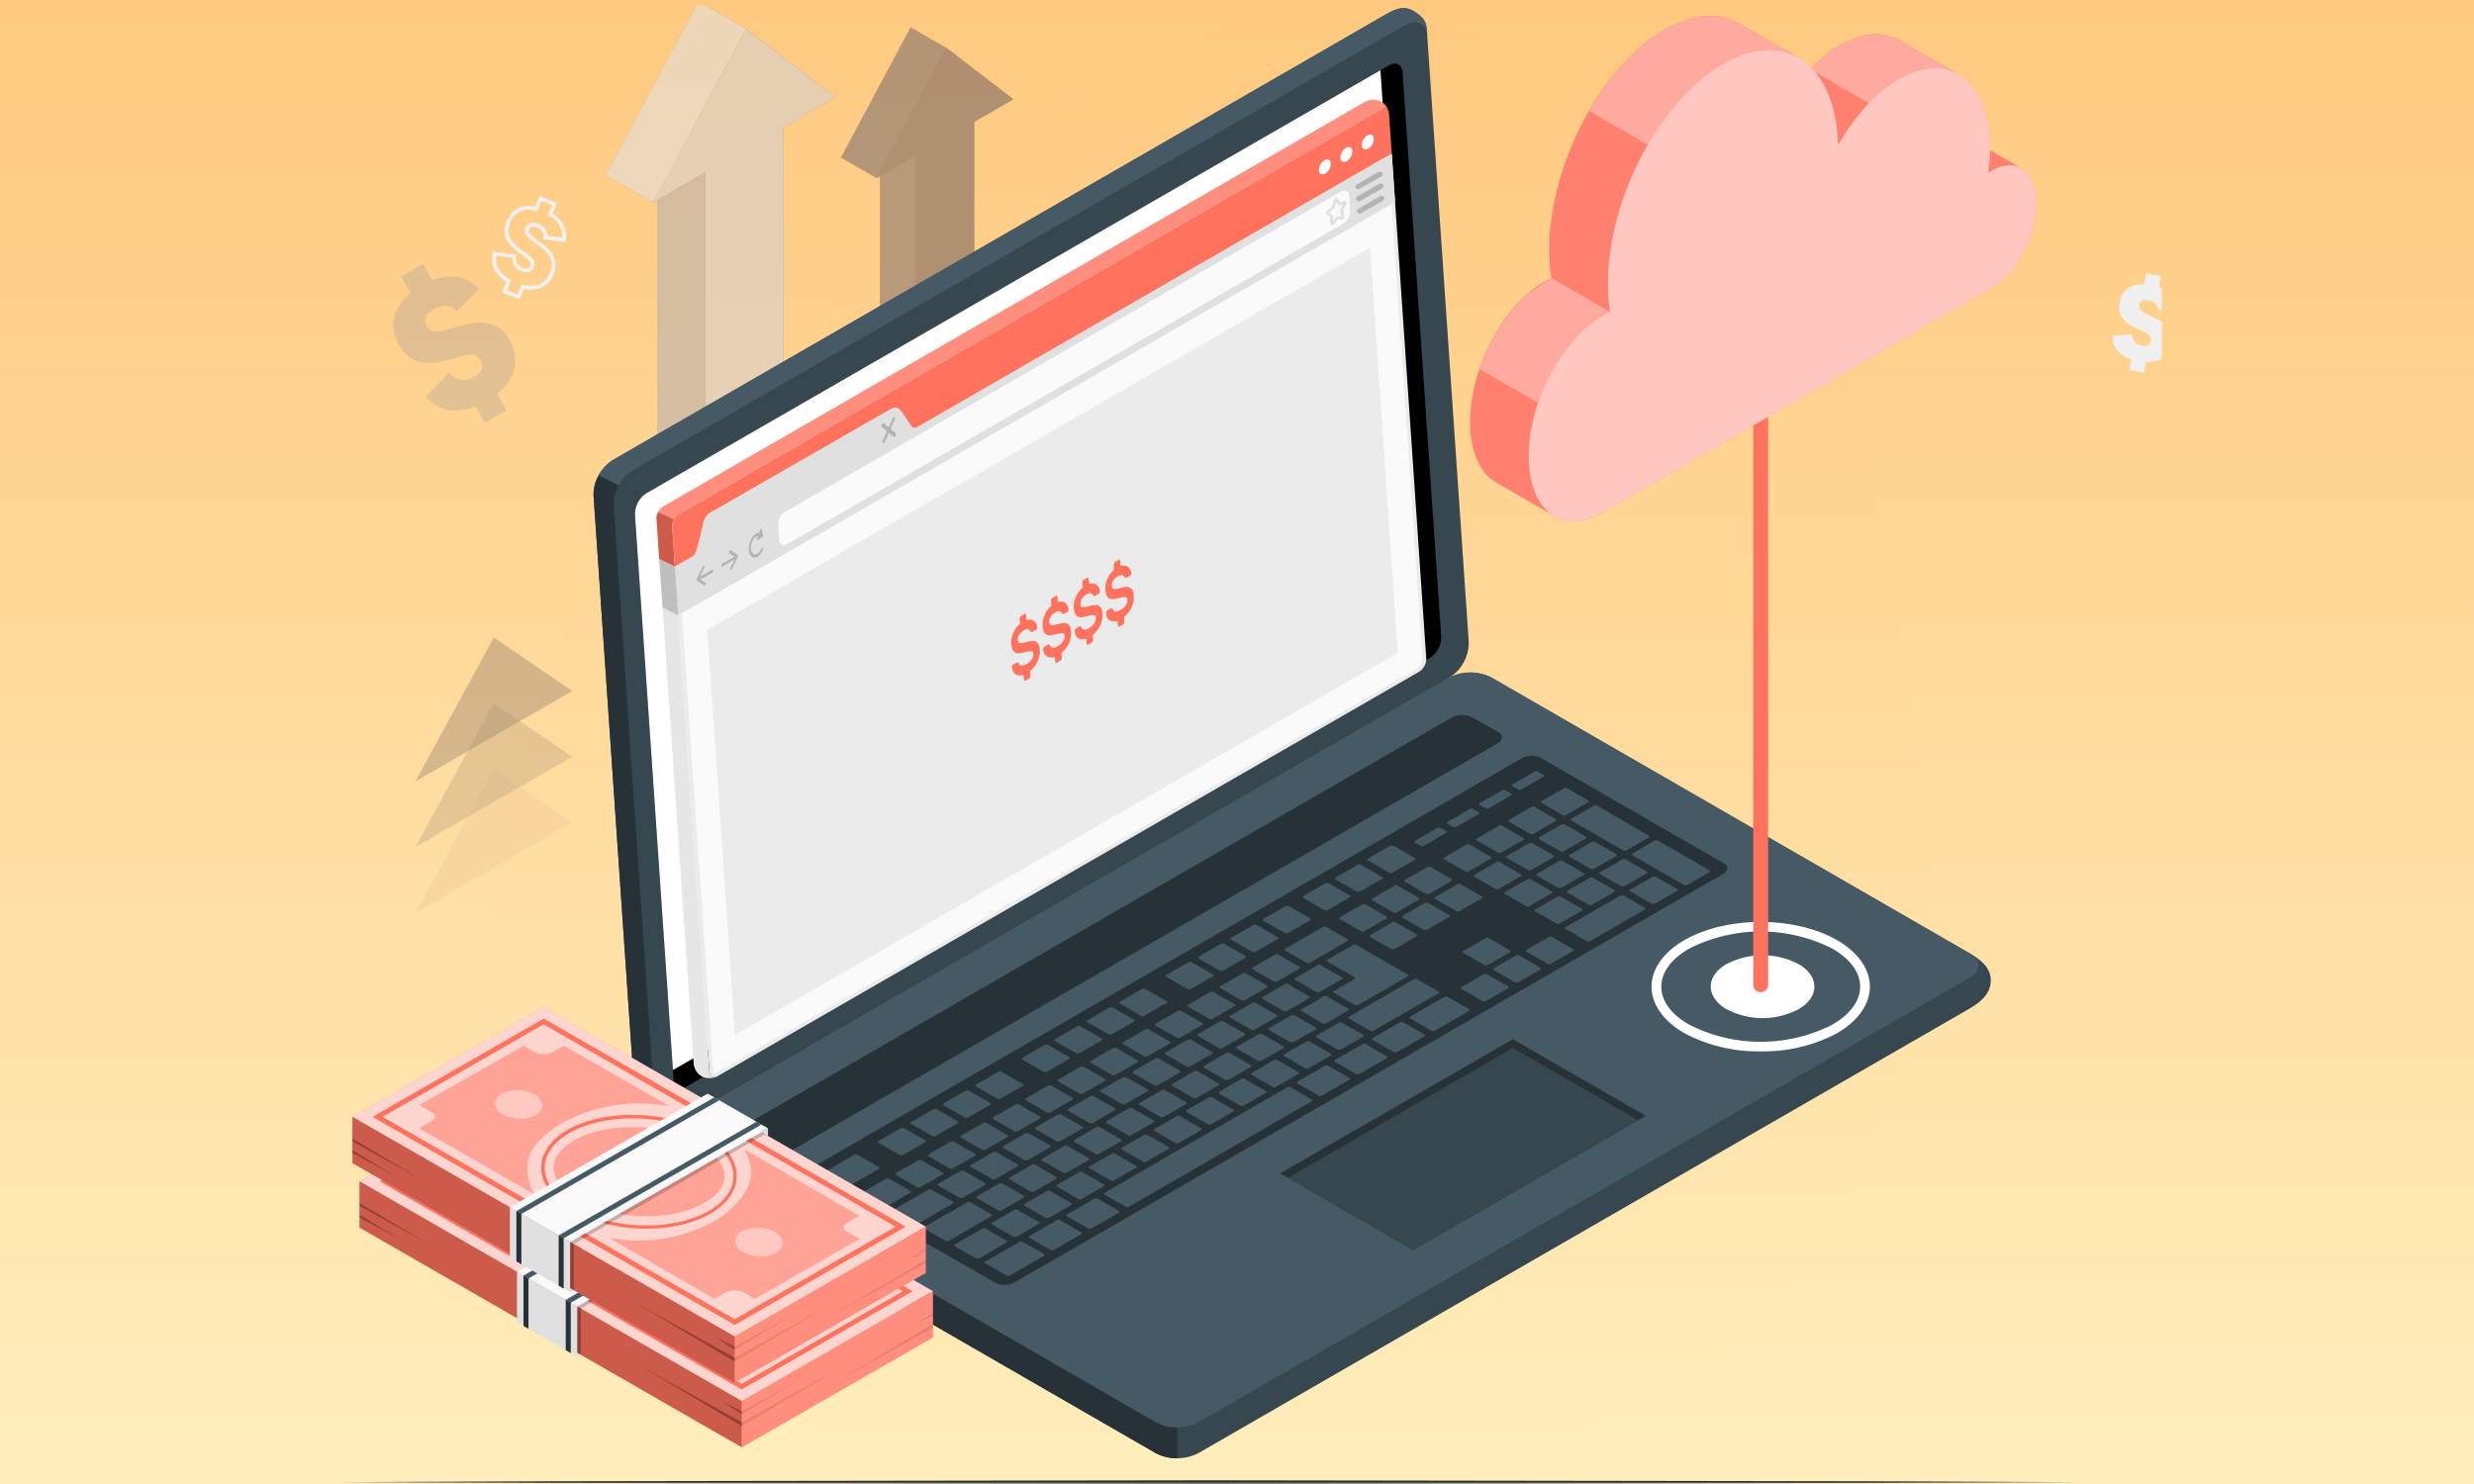 <svg width="500" height="300" fill="none" xmlns="http://www.w3.org/2000/svg"><rect width="100%" height="100%" fill="#808080" stroke="none"/><g clip-path="url(#a)"><path fill="#fff" d="M0 0h500v300H0z"/><path d="M500 0H0v300h500V0Z" fill="url(#b)"/><g clip-path="url(#c)"><mask id="d" style="mask-type:luminance" maskUnits="userSpaceOnUse" x="63" y="1" width="374" height="299"><path d="M437 1H63v299h374V1Z" fill="#fff"/></mask><g mask="url(#d)"><path fill-rule="evenodd" clip-rule="evenodd" d="M260.289 3.589c34.315-2.72 70.218 10.718 94.381 35.267 22.64 23 22.924 58.239 28.899 89.975 5.144 27.328 11.058 54.599 3.349 81.315-7.892 27.351-23.444 52.59-46.71 68.952-23.042 16.204-51.857 17.795-79.919 20.1-30.736 2.523-62.441 7.626-90.045-6.143-30.42-15.174-57.749-40.239-67.997-72.688-10.216-32.346.295-67.265 14-98.291 12.629-28.593 35.799-49.228 59.924-69.073 25.75-21.182 50.899-46.781 84.118-49.414Z" fill="url(#e)"/><path d="m68.236 299.63 44.038-.188 44.039-.068 88.077-.121 88.077.121 44.038.068 44.039.188-44.039.181-44.038.068-88.077.121-88.077-.121-44.039-.068-44.038-.181Z" fill="#263238"/><path d="m105.007 60.523-3.543-1.415.861-2.147c-1.623-1.012-3.308-2.801-2.774-5.716l.06-.35 4.802.593-.092.404a1.871 1.871 0 0 0 1.273 2.237c.808.32 1.334.198 1.562-.373.305-.76-.35-1.278-1.646-2.192-.289-.205-.594-.419-.907-.654-1.76-1.37-3.398-3.167-2.194-6.174.983-2.466 3.048-3.509 5.761-2.96l.861-2.155 3.543 1.446-.884 2.14a5.326 5.326 0 0 1 2.698 5.328v.388l-4.626-.548.077-.396a1.738 1.738 0 0 0-1.319-1.926c-.846-.335-1.371-.236-1.592.305-.275.692.129 1.073 1.981 2.413 1.852 1.34 4.359 3.22 2.979 6.652-.983 2.46-3.154 3.532-6.004 2.984l-.877 2.116Zm-2.553-1.834 2.126.845.816-2.048.32.076c1.524.35 4.267.503 5.449-2.458 1.181-2.961-.991-4.476-2.721-5.755s-2.766-1.994-2.24-3.319c.144-.35.762-1.461 2.583-.76a2.499 2.499 0 0 1 1.829 2.366l3.048.358c.061-1.796-.823-3.265-2.644-4.346l-.282-.168.823-2.047-2.157-.822-.762 2.055-.32-.084c-1.76-.419-4.085-.342-5.205 2.444-.952 2.382.092 3.805 1.959 5.275.297.228.602.441.884.639 1.265.89 2.454 1.736 1.905 3.098-.389.982-1.341 1.279-2.545.761a2.623 2.623 0 0 1-1.768-2.694l-3.292-.381c-.275 2.436 1.318 3.913 2.743 4.735l.29.16-.839 2.07ZM433.69 73.19l-.404 2.184-2.949-.548.403-2.184c-1.973-.67-3.81-2.063-3.81-4.743l3.978-.297a2.217 2.217 0 0 0 1.943 2.284c.976.183 1.707-.091 1.867-.96.26-1.392-1.41-1.788-3.208-2.67-1.92-.952-3.643-2.285-3.109-5.124.487-2.58 2.339-3.752 4.938-3.653l.404-2.185 2.98.556-.404 2.184c2.248.8 3.49 2.284 3.673 4.385l-3.811.304c0-.982-.632-1.728-1.95-1.971-1.318-.244-1.791.236-1.913.898-.198 1.08.678 1.484 2.591 2.36 1.913.875 4.573 2.184 3.94 5.442-.48 2.65-2.522 3.821-5.159 3.737Z" fill="#F0F0F0"/><g style="mix-blend-mode:multiply" opacity=".6"><path d="m132.921 222.056 9.602 5.534 15.797-9.112V25.745l10.54-6.075-18.076-13.884-9.602-5.533-18.8 35.144 9.602 5.541.937-.54v181.658Z" fill="#73625C"/><path opacity=".8" d="m132.921 222.056 9.602 5.534 15.797-9.112V25.745l10.54-6.075-18.076-13.884-9.602-5.533-18.8 35.144 9.602 5.541.937-.54v181.658Z" fill="#fff"/><path d="m142.524 227.59 15.797-9.112V25.745l10.539-6.075-18.076-13.884-18.8 35.152 10.54-6.082V227.59Z" fill="#73625C"/><path opacity=".7" d="m142.524 227.59 15.797-9.112V25.745l10.539-6.075-18.076-13.884-18.8 35.152 10.54-6.082V227.59Z" fill="#fff"/><path d="m132.921 222.056 9.602 5.534V34.856l-9.602 5.542v181.658Z" fill="#73625C"/><path opacity=".5" d="m132.921 222.056 9.602 5.534V34.856l-9.602 5.542v181.658Z" fill="#fff"/><path d="m177.844 183.927 7.202 4.149 11.842-6.835V24.618l7.894-4.552-13.549-10.405-7.193-4.149-14.091 26.345 7.201 4.148.694-.403v148.325Z" fill="#73625C"/><path opacity=".1" d="m177.15 36.005 14.083-26.344-7.193-4.149-14.091 26.345 7.201 4.148Z" fill="#fff"/><path d="m185.046 188.076 11.842-6.835V24.618l7.894-4.552-13.549-10.405-14.083 26.344 7.896-4.559v156.63Z" fill="#73625C"/><path opacity=".1" d="m185.046 188.076 11.842-6.835V24.618l7.894-4.552-13.549-10.405-14.083 26.344 7.896-4.559v156.63Z" fill="#B8A697"/><path opacity=".3" d="m177.844 183.928 7.202 4.148V31.446l-7.202 4.156v148.326Z" fill="#B8A697"/><path opacity=".5" d="m115.653 139.687-31.71 18.284 15.86-29.092 15.85 10.808Z" fill="#73625C"/><path opacity=".3" d="m115.653 152.985-31.71 18.284 15.86-29.092 15.85 10.808Z" fill="#73625C"/><path opacity=".1" d="m115.653 166.283-31.71 18.284 15.86-29.092 15.85 10.808Z" fill="#73625C"/></g><path d="M132.753 232.499c0 2.558 1.906 4.187 4.268 5.55l96.598 55.734a9.468 9.468 0 0 0 8.535 0l155.917-89.905c2.362-1.362 4.267-3.113 4.267-5.663 0-2.55-1.905-4.133-4.267-5.488l-96.629-55.749a9.419 9.419 0 0 0-8.535 0l-155.886 89.919c-2.362 1.362-4.268 3.053-4.268 5.602Z" fill="#37474F"/><path d="m137.021 231.822 96.598 55.727a9.427 9.427 0 0 0 8.536 0l155.916-89.897c2.363-1.362 2.363-3.57 0-4.925l-96.628-55.749a9.42 9.42 0 0 0-8.536 0l-155.886 89.919c-2.362 1.362-2.362 3.562 0 4.925Z" fill="#455A64"/><path d="M237.925 288.577v6.211a8.735 8.735 0 0 1-4.306-1.005l-96.598-55.734c-2.362-1.363-4.268-2.992-4.268-5.55 0-2.389 1.715-4.056 3.933-5.412-1.829 1.294-1.867 3.464.335 4.735l96.598 55.727a8.66 8.66 0 0 0 4.306 1.028ZM150.205 227.62l143.267-82.612a4.46 4.46 0 0 1 4.023 0l5.22 2.923c1.113.647 1.113 1.682 0 2.322l-143.29 82.635a4.46 4.46 0 0 1-4.023 0l-5.197-2.916c-1.113-.67-1.113-1.705 0-2.352ZM164.272 235.933l143.267-82.636a4.125 4.125 0 0 1 3.68-.197l37.288 21.503c.915.526.762 1.477-.351 2.116l-143.098 82.506a4.153 4.153 0 0 1-3.681.205l-37.448-21.404c-.922-.525-.77-1.477.343-2.093Z" fill="#263238"/><path d="m288.404 187.977 4.48-2.587c.191-.115.213-.282.038-.381l-4.29-2.474a.744.744 0 0 0-.648 0l-4.488 2.588c-.191.107-.206.274-.038.373l4.29 2.474c.206.099.45.106.656.007Zm-6.554-8.951-4.481 2.588c-.191.106-.206.274-.038.373l4.29 2.473a.694.694 0 0 0 .648 0l4.488-2.587c.191-.107.206-.275 0-.373l-4.29-2.474a.728.728 0 0 0-.617.023v-.023Zm-14.479 8.373-7.621 4.376c-.191.107-.206.275 0 .373l4.291 2.475a.698.698 0 0 0 .647 0l7.621-4.377c.191-.107.213-.274.038-.373l-4.29-2.474a.704.704 0 0 0-.694.007h.008v-.007Zm7.933-4.575-4.481 2.588c-.191.114-.214.282-.039.38l4.291 2.475a.75.75 0 0 0 .648 0l4.489-2.588c.19-.115.205-.282.038-.373l-4.291-2.482a.725.725 0 0 0-.663 0h.008ZM257.7 192.971l-4.481 2.588c-.191.114-.213.281-.038.381l4.291 2.473a.742.742 0 0 0 .647 0l4.489-2.588c.19-.107.206-.274.038-.373l-4.29-2.474a.762.762 0 0 0-.656-.007Zm-6.553 3.806-4.489 2.588c-.19.107-.206.282-.038.373l4.29 2.473c.206.107.45.107.655 0l4.489-2.58c.191-.114.206-.281.038-.381l-4.298-2.473a.742.742 0 0 0-.647-.023v.023Zm16.818 10.101 4.488-2.589c.191-.113.206-.281.038-.372l-4.289-2.482a.762.762 0 0 0-.656 0l-4.481 2.588c-.191.115-.213.282-.045.373l4.298 2.482a.742.742 0 0 0 .647-.023v.023Zm-6.554 3.805 4.482-2.58c.19-.114.213-.282.038-.38l-4.291-2.474a.744.744 0 0 0-.648 0l-4.488 2.588c-.191.106-.206.274-.038.373l4.29 2.473a.711.711 0 0 0 .655-.053v.053Zm-6.554 3.807 4.482-2.588c.19-.107.205-.274.038-.373l-4.291-2.474a.7.7 0 0 0-.648 0l-4.488 2.519c-.19.115-.206.282-.038.381l4.29 2.473c.214.092.45.092.655-.015v.077Zm-6.56 3.805 4.488-2.588c.19-.114.205-.281 0-.38l-4.29-2.474a.762.762 0 0 0-.656 0l-4.481 2.588c-.19.115-.205.282-.038.373l4.291 2.481a.76.76 0 0 0 .686-.098v.098Zm33.53-26.42 4.481-2.589c.19-.106.205-.273.038-.373l-4.291-2.473a.692.692 0 0 0-.647 0l-4.488 2.588c-.191.107-.207.274-.039.373l4.29 2.474c.229.084.48.053.679-.091l-.023.091Zm-7.331 11.296 10.005-5.77c.191-.107.207-.282.038-.373l-10.416-6.014a.769.769 0 0 0-.656 0l-5.174 2.984c-.191.115-.206.282-.038.381l5.517 3.174c.168.099.153.267-.038.381l-4.138 2.382c-.191.115-.213.282-.038.381l4.29 2.474a.757.757 0 0 0 .671-.099l-.023.099Zm-29.903-2.634-4.488 2.588c-.191.107-.206.274 0 .373l4.289 2.474a.71.71 0 0 0 .656 0l4.481-2.588c.191-.107.213-.274 0-.373l-4.291-2.474a.698.698 0 0 0-.647 0Zm-6.554 3.806-4.488 2.588c-.191.114-.206.282 0 .38l4.29 2.475a.75.75 0 0 0 .648 0l4.489-2.589c.19-.106.205-.281.037-.373l-4.29-2.473a.71.71 0 0 0-.686-.039v.031Zm-36.281 40.343a.708.708 0 0 0 .655 0l4.481-2.588c.19-.106.213-.274 0-.373l-4.29-2.474a.7.7 0 0 0-.648 0l-4.489 2.588c-.19.107-.206.275-.038.373l4.329 2.474Zm-16.148-10.124-4.489 2.581c-.191.114-.206.282-.038.38l4.29 2.474c.206.099.45.099.656 0l4.481-2.588c.19-.106.213-.274.038-.373l-4.29-2.474a.694.694 0 0 0-.648 0Zm8.314 7.574a.694.694 0 0 0 .648 0l4.488-2.58c.19-.115.206-.282.038-.381l-4.306-2.482a.766.766 0 0 0-.655 0l-4.481 2.588c-.198.107-.213.275-.045.373l4.313 2.482Zm18.083 4.065 4.488-2.588c.191-.107.207-.274.039-.373l-4.29-2.474a.716.716 0 0 0-.656 0l-4.488 2.588c-.191.107-.206.274-.038.373l4.29 2.474a.727.727 0 0 0 .64 0h.015Zm-7.209 3.806a.76.76 0 0 0 .655 0l4.482-2.588c.19-.107.213-.274 0-.373l-4.291-2.474a.694.694 0 0 0-.648 0l-4.488 2.588c-.19.114-.206.282-.038.38l4.328 2.467Zm-12.635-19.228-4.488 2.588c-.191.107-.206.274-.038.373l4.29 2.474c.206.106.45.106.656 0l4.458-2.565c.198-.114.213-.282.045-.381l-4.298-2.474a.758.758 0 0 0-.64-.015h.015Zm32.769-18.9-4.489 2.588c-.183.106-.205.274 0 .373l4.298 2.474a.7.7 0 0 0 .648 0l4.488-2.588c.191-.107.207-.274.038-.373l-4.289-2.474a.719.719 0 0 0-.702 0h.008Zm-26.223 15.117-4.481 2.588c-.19.114-.213.282-.038.373l4.291 2.482a.749.749 0 0 0 .647 0l4.489-2.588c.191-.115.206-.282 0-.373l-4.29-2.505a.746.746 0 0 0-.625.023h.007Zm32.769-18.9-4.481 2.587c-.19.107-.214.275-.038.373l4.29 2.475a.7.7 0 0 0 .648 0l4.488-2.581c.191-.114.206-.282.039-.38l-4.291-2.474a.76.76 0 0 0-.655 0Zm-13.1 7.558-4.489 2.588c-.19.115-.205.282 0 .381l4.291 2.474a.76.76 0 0 0 .655 0l4.481-2.588c.19-.107.214-.282.039-.373l-4.291-2.482a.773.773 0 0 0-.686 0Zm-6.554 3.807-4.488 2.587c-.191.107-.206.274-.038.373l4.29 2.474a.71.71 0 0 0 .656 0l4.48-2.58c.191-.115.206-.282.038-.381l-4.29-2.473a.76.76 0 0 0-.655-.024v.024h.007Zm-6.553 3.805-4.481 2.58c-.191.115-.206.282-.038.381l4.29 2.474a.744.744 0 0 0 .648 0l4.489-2.588c.19-.107.205-.274.038-.373l-4.291-2.474a.726.726 0 0 0-.663-.045v.045h.008Zm29.941 2.535 4.481-2.588c.19-.107.213-.274.046-.373l-4.298-2.474a.7.7 0 0 0-.648 0l-4.489 2.58c-.19.115-.205.282-.038.381l4.291 2.474a.74.74 0 0 0 .647-.046v.046h.008Zm61.162-55.065-4.488 2.588c-.19.107-.205.274-.038.373l4.29 2.474a.71.71 0 0 0 .656 0l4.488-2.587c.191-.107.206-.275.038-.373l-4.298-2.475a.713.713 0 0 0-.655-.045v.045h.007Zm-7.925 4.568-4.503 2.549c-.191.107-.206.275-.039.373l4.291 2.474a.708.708 0 0 0 .655 0l4.481-2.58c.19-.114.205-.282.038-.38l-4.291-2.475a.782.782 0 0 0-.639 0v.039h.007Zm14.487-8.373-4.481 2.588c-.19.106-.214.281 0 .373l4.29 2.473a.694.694 0 0 0 .648 0l4.489-2.588c.19-.114.205-.282 0-.38l-4.291-2.474a.756.756 0 0 0-.655-.015v.023ZM266.7 200.553l4.488-2.582c.191-.113.206-.281.039-.38l-4.291-2.473a.737.737 0 0 0-.648 0l-4.488 2.587c-.19.107-.205.275-.038.373l4.291 2.475a.696.696 0 0 0 .647-.024v.024Zm43.438-37.421a.716.716 0 0 0-.656 0l-4.481 2.58c-.191.115-.206.282-.038.381l4.29 2.474a.744.744 0 0 0 .648 0l4.489-2.588c.19-.107.206-.274.037-.373l-4.289-2.474Zm-68.365 58.863 4.489-2.588c.19-.106.206-.274 0-.373l-4.222-2.497a.716.716 0 0 0-.656 0l-4.48 2.588c-.191.107-.214.274 0 .373l4.29 2.474a.715.715 0 0 0 .587 0v.023h-.008Zm80.382-46.357 4.489-2.587c.19-.107.205-.282 0-.373l-4.291-2.475a.766.766 0 0 0-.655 0l-4.481 2.589c-.19.114-.214.281-.039.38l4.291 2.474a.77.77 0 0 0 .693-.03v.022h-.007Zm-12.688.244 4.481-2.588c.19-.107.206-.274.038-.373l-4.291-2.474a.698.698 0 0 0-.647 0l-4.489 2.58c-.191.115-.206.282-.038.381l4.29 2.474a.777.777 0 0 0 .663-.023v.023h-.007Zm6.774-9.218a.744.744 0 0 0-.648 0l-4.488 2.588c-.19.107-.206.274-.038.373l4.29 2.474c.206.106.45.106.656 0l4.481-2.58c.19-.115.213-.282.038-.381l-4.291-2.474Zm1.38-.761 10.424 6.005a.694.694 0 0 0 .648 0l4.489-2.587c.191-.107.206-.275.038-.373l-10.425-6.09a.76.76 0 0 0-.655 0l-4.489 2.588c-.191.137-.191.304-.023.404v.053h-.007Zm-15.15 8.373-4.481 2.588c-.191.114-.206.281-.038.373l4.29 2.481c.206.1.442.1.648 0l4.489-2.588c.19-.114.206-.281 0-.38l-4.291-2.474a.773.773 0 0 0-.609-.053v.053h-.008Zm-49.343 28.453-4.481 2.588c-.199.107-.213.282-.046.373l4.298 2.474a.694.694 0 0 0 .648 0l4.489-2.588c.19-.114.205-.281 0-.381l-4.291-2.473a.77.77 0 0 0-.61-.046v.053h-.007Zm61.78-23.262a.708.708 0 0 0 .655 0l4.489-2.58c.19-.115.205-.282.038-.381l-4.298-2.474a.744.744 0 0 0-.648 0l-4.489 2.589c-.19.106-.206.273-.037.373l4.29 2.473Zm-55.234 19.487-4.481 2.58c-.191.114-.214.282-.038.381l4.291 2.474a.749.749 0 0 0 .647 0l4.488-2.588c.191-.107.206-.274 0-.373l-4.29-2.474a.715.715 0 0 0-.61-.053v.053h-.007Zm-51.371 41.941a.694.694 0 0 0 .648 0l4.489-2.58c.191-.115.206-.282.038-.381l-4.26-2.496a.76.76 0 0 0-.655 0l-4.481 2.588c-.19.106-.214.281-.046.373l4.267 2.496Zm-7.62-7.977-4.481 2.588c-.191.114-.213.281 0 .381l4.291 2.473c.205.1.442.1.647 0l4.489-2.587c.19-.107.206-.282.038-.373l-4.336-2.512a.762.762 0 0 0-.656 0v.03h.008Zm14.837 4.179 4.489-2.588c.191-.107.205-.282.038-.373l-4.291-2.474a.714.714 0 0 0-.655 0l-4.48 2.58c-.191.115-.214.282 0 .381l4.289 2.474a.753.753 0 0 0 .603 0h.007Zm6.554-3.806 4.489-2.588c.19-.107.205-.274 0-.373l-4.291-2.473a.694.694 0 0 0-.648 0l-4.488 2.587c-.19.107-.206.274 0 .373l4.29 2.474a.704.704 0 0 0 .641.023v-.023h.007Zm6.569-3.806 4.481-2.588c.19-.114.213-.281 0-.381l-4.29-2.473a.737.737 0 0 0-.648 0l-4.489 2.588c-.191.106-.206.281-.038.373l4.291 2.474a.751.751 0 0 0 .685.06v-.053h.008Zm-21.376-.396-4.488 2.589c-.19.106-.206.273 0 .372l4.29 2.474c.206.107.45.107.655 0l4.482-2.588c.19-.107.205-.274 0-.373l-4.291-2.474a.717.717 0 0 0-.655.053v-.053h.007Zm6.562-3.805-4.489 2.587c-.191.107-.206.275-.038.373l4.29 2.474a.71.71 0 0 0 .656 0l4.481-2.58c.19-.114.213-.281 0-.381l-4.291-2.473a.76.76 0 0 0-.617.075v-.075h.008Zm26.23-15.118-4.489 2.581c-.191.114-.206.281-.038.38l4.291 2.474a.76.76 0 0 0 .655 0l4.48-2.588c.191-.106.206-.274 0-.373l-4.289-2.474a.711.711 0 0 0-.618.076v-.076h.008Zm-6.554 3.806-4.481 2.588c-.19.106-.206.282 0 .373l4.29 2.474a.694.694 0 0 0 .648 0l4.489-2.588c.19-.114.205-.282 0-.381l-4.291-2.474a.755.755 0 0 0-.663.054v-.046h.008Zm13.107-7.513-4.489 2.588c-.19.107-.205.275-.037.373l4.29 2.474a.708.708 0 0 0 .655 0l4.481-2.588c.191-.106.213-.274.038-.373l-4.29-2.474a.694.694 0 0 0-.648 0Zm-26.214 15.117-4.489 2.589c-.191.113-.206.281-.038.38l4.29 2.474c.206.099.45.099.656 0l4.488-2.588c.183-.106.206-.282.039-.373l-4.299-2.474a.716.716 0 0 0-.647-.008Zm6.553-3.806-4.481 2.588c-.19.107-.213.275 0 .373l4.291 2.475a.7.7 0 0 0 .648 0l4.488-2.589c.19-.106.205-.274.038-.373l-4.291-2.474a.724.724 0 0 0-.693.031v-.031Zm-8.382 24.625 4.488-2.588c.191-.115.206-.282 0-.381l-4.291-2.474a.76.76 0 0 0-.655 0l-4.48 2.589c-.191.106-.214.281 0 .373l4.29 2.481c.206.114.45.121.663.03l-.015-.03Zm-34.567-1.637-4.291-2.474a.744.744 0 0 0-.648 0l-4.488 2.589c-.19.113-.205.282-.038.373l4.291 2.481a.76.76 0 0 0 .655 0l4.48-2.588c.206-.084.222-.251.054-.35l-.015-.031Zm8.542 2.147-4.275-2.405a.694.694 0 0 0-.648 0l-6.904 3.981c-.19.106-.206.274-.038.373l4.29 2.473a.71.71 0 0 0 .656 0l6.896-3.981c.191-.144.214-.312.038-.411l-.015-.03Zm-14.928-6.973-4.291-2.474a.766.766 0 0 0-.655 0l-5.517 3.182c-.191.115-.214.282 0 .381l4.29 2.474a.742.742 0 0 0 .647 0l5.526-3.182c.152-.144.167-.312 0-.381Zm4.229-2.436c.206.1.45.1.655 0l4.482-2.587c.19-.107.205-.282.038-.373l-4.291-2.474a.694.694 0 0 0-.648 0l-4.488 2.588c-.191.114-.206.282-.038.38l4.29 2.466Zm18.571 12.012-4.29-2.474a.7.7 0 0 0-.648 0l-8.627 4.979c-.19.106-.205.273-.037.373l4.29 2.473a.694.694 0 0 0 .648 0l8.626-5.031c.191-.084.206-.259.038-.35v.03Zm3.049 5.328-4.291-2.473a.744.744 0 0 0-.648 0l-5.525 3.182c-.19.113-.205.281-.038.38l4.291 2.474a.76.76 0 0 0 .655 0l5.495-3.243c.19-.091.206-.259.038-.357l.023.037Zm27.144-45.481a.692.692 0 0 0 .647 0l4.489-2.588c.191-.106.206-.274 0-.373l-4.29-2.474a.716.716 0 0 0-.656 0l-4.48 2.589c-.191.106-.206.273 0 .373l4.29 2.473Zm-13.115 7.559a.76.76 0 0 0 .655 0l4.482-2.588c.19-.114.213-.282.038-.38l-4.291-2.475a.75.75 0 0 0-.648 0l-4.488 2.588c-.19.107-.206.275-.039.373l4.291 2.482Zm-29.073 16.746a.71.71 0 0 0 .656 0l4.481-2.588c.191-.107.213-.274.038-.373l-4.29-2.474a.7.7 0 0 0-.648 0l-4.489 2.588c-.19.107-.206.274-.038.373l4.29 2.474Zm35.634-20.552a.744.744 0 0 0 .648 0l4.489-2.588c.19-.106.206-.282 0-.373l-4.291-2.474a.76.76 0 0 0-.655 0l-4.481 2.588c-.191.115-.213.282 0 .381l4.29 2.466Zm-13.115 7.558a.71.71 0 0 0 .656 0l4.481-2.587c.19-.107.213-.275 0-.373l-4.291-2.474a.694.694 0 0 0-.648 0l-4.488 2.588c-.19.106-.205.274-.038.373l4.328 2.473Zm-4.252 34.368a.769.769 0 0 0-.656 0l-6.896 3.981c-.19.107-.213.275 0 .373l4.29 2.475a.7.7 0 0 0 .648 0l6.904-3.974c.191-.114.207-.282.038-.381l-4.328-2.474Zm-5.151-28.925a.744.744 0 0 0 .648 0l4.488-2.588c.19-.107.205-.274.038-.373l-4.298-2.482a.714.714 0 0 0-.655 0l-4.481 2.581c-.191.114-.214.282-.038.381l4.298 2.481Zm-6.562 3.806c.206.099.45.099.656 0l4.488-2.588c.19-.114.206-.281 0-.381l-4.298-2.473a.742.742 0 0 0-.647 0l-4.489 2.588c-.191.106-.206.281 0 .373l4.29 2.481Zm133.154-44.872a.7.7 0 0 0-.648 0l-11.042 6.363c-.19.115-.205.282-.038.381l4.291 2.474a.76.76 0 0 0 .655 0l11.035-6.371c.19-.107.213-.274.038-.373l-4.291-2.474Zm-14.479 8.373a.708.708 0 0 0-.655 0l-4.481 2.588c-.19.106-.214.274-.038.373l4.29 2.474a.694.694 0 0 0 .648 0l4.489-2.588c.19-.106.205-.275.038-.373l-4.291-2.474Zm-88.512 49.226 4.488-2.588c.191-.107.206-.274 0-.373l-4.291-2.474a.714.714 0 0 0-.655 0l-4.48 2.58c-.191.115-.206.282 0 .382l4.29 2.473a.744.744 0 0 0 .648 0Zm75.367-41.698a.744.744 0 0 0-.648 0l-4.489 2.588c-.19.107-.205.275-.037.373l4.29 2.474a.708.708 0 0 0 .655 0l4.481-2.581c.191-.113.213-.281.038-.38l-4.29-2.474Zm34.163-19.699a.755.755 0 0 0-.656 0l-4.488 2.588c-.191.114-.205.281-.038.373l4.291 2.481a.76.76 0 0 0 .655 0l4.488-2.588c.191-.114.206-.281.038-.381l-4.29-2.473Zm10.844-1.302-10.425-6.013a.737.737 0 0 0-.648 0l-4.488 2.588c-.19.106-.206.281-.039.373l10.425 6.013a.744.744 0 0 0 .648 0l4.489-2.588c.206-.107.206-.274.038-.373Zm-69.5 35.129a.76.76 0 0 0-.655 0l-5.517 3.182c-.191.114-.206.281-.038.38l4.29 2.474a.744.744 0 0 0 .648 0l5.525-3.182c.19-.114.205-.281 0-.38l-4.253-2.474Zm16.56-9.553a.744.744 0 0 0-.648 0l-6.904 3.981c-.19.114-.206.281 0 .373l4.267 2.504c.206.099.45.099.656 0l6.897-3.981c.19-.114.205-.282.038-.38l-4.306-2.497Zm-31.74 18.268a.766.766 0 0 0-.655 0l-36.914 21.314c-.19.107-.206.282-.039.373l4.291 2.474a.7.7 0 0 0 .648 0l36.922-21.314c.19-.114.205-.281 0-.38l-4.253-2.467Zm-38.987 22.524a.714.714 0 0 0-.655 0l-5.517 3.182c-.19.106-.214.282-.039.373l4.291 2.482a.75.75 0 0 0 .648 0l5.524-3.19c.191-.107.206-.274 0-.373l-4.252-2.474Zm46.577-26.862a.76.76 0 0 0-.655 0l-5.517 3.182c-.191.113-.206.281-.038.38l4.29 2.474a.744.744 0 0 0 .648 0l5.525-3.182c.19-.114.205-.281.038-.38l-4.291-2.474Zm-54.167 31.209a.708.708 0 0 0-.655 0l-5.517 3.182c-.191.113-.214.281-.038.38l4.29 2.474a.744.744 0 0 0 .648 0l5.525-3.19c.19-.106.205-.273 0-.373l-4.253-2.473Zm69.347-39.993a.708.708 0 0 0-.655 0l-5.517 3.181c-.191.115-.206.282-.038.373l4.29 2.482a.744.744 0 0 0 .648 0l5.525-3.19c.19-.106.205-.273.038-.373l-4.291-2.473Zm23.464-13.527a.76.76 0 0 0-.655 0l-4.489 2.588c-.19.114-.205.282-.038.381l4.298 2.474a.75.75 0 0 0 .648 0l4.489-2.588c.19-.107.205-.282 0-.373l-4.253-2.482Zm14.678-10.238 4.488-2.587c.19-.107.206-.282 0-.373l-4.29-2.475a.71.71 0 0 0-.656 0l-4.481 2.581c-.191.114-.206.281-.038.38l4.291 2.474c.213.122.464.13.686.031v-.031Zm-26.749 1.287 4.489-2.589c.191-.106.205-.273.038-.372l-4.291-2.474a.708.708 0 0 0-.655 0l-4.489 2.58c-.19.114-.205.282-.038.381l4.291 2.474a.76.76 0 0 0 .655.03v-.03Zm-17.413 24.183 13.115-7.566c.191-.107.206-.275 0-.373l-4.291-2.474a.708.708 0 0 0-.655 0l-13.107 7.558c-.191.115-.213.282 0 .381l4.291 2.474a.77.77 0 0 0 .647.03v-.03Zm36.96-21.672a.694.694 0 0 0 .648 0l4.488-2.587c.191-.115.206-.282.038-.381l-4.29-2.474a.76.76 0 0 0-.655 0l-4.482 2.588c-.19.107-.213.282-.038.373l4.291 2.481Zm-5.441-3.524 4.481-2.588c.19-.106.213-.273.038-.373l-4.29-2.473a.694.694 0 0 0-.648 0l-4.489 2.587c-.191.107-.206.275-.038.373l4.291 2.474a.708.708 0 0 0 .655 0Zm-38.103 29.001 4.488-2.58c.191-.114.206-.282.039-.38l-4.291-2.475a.766.766 0 0 0-.655 0l-4.489 2.589c-.19.106-.206.274 0 .373l4.291 2.473a.724.724 0 0 0 .617 0Zm29.019-17.088c.206.107.45.107.655 0l4.482-2.58c.19-.115.205-.282.038-.381l-4.291-2.474a.744.744 0 0 0-.648 0l-4.488 2.588c-.19.107-.206.274-.038.373l4.29 2.474Zm-61.788 35.996 4.482-2.587c.19-.115.213-.282.045-.381l-4.298-2.474a.744.744 0 0 0-.648 0l-4.488 2.589c-.19.113-.206.281-.038.372l4.29 2.481c.206.1.45.1.655 0Zm6.554-3.805 4.489-2.589c.19-.106.206-.273 0-.373l-4.291-2.473a.708.708 0 0 0-.655 0l-4.481 2.58c-.19.115-.213.282-.046.381l4.298 2.474a.775.775 0 0 0 .709.022l-.023-.022Zm-13.107 7.559 4.481-2.589c.19-.106.214-.274.038-.373l-4.291-2.473a.694.694 0 0 0-.648 0l-4.488 2.587c-.19.107-.205.275-.038.373l4.291 2.475a.715.715 0 0 0 .678.022l-.023-.022Zm26.222-15.118 4.481-2.588c.191-.114.206-.281.038-.381l-4.29-2.473a.737.737 0 0 0-.648 0l-4.465 2.626c-.191.114-.206.281-.039.373l4.291 2.481a.756.756 0 0 0 .655-.015l-.023-.023Zm-6.561 3.806 4.488-2.588c.191-.107.206-.274 0-.373l-4.29-2.474a.716.716 0 0 0-.656 0l-4.419 2.619c-.19.106-.214.274-.039.373l4.291 2.473a.717.717 0 0 0 .648-.038h-.023v.008Zm13.115-7.551 4.481-2.588c.19-.106.213-.274.038-.373l-4.29-2.474a.694.694 0 0 0-.648 0l-4.466 2.566c-.19.113-.205.281-.038.38l4.29 2.474c.207.099.45.106.656.007h-.023v.008Zm35.771-52.583a.744.744 0 0 0 .648 0l4.488-2.588c.191-.106.206-.274.038-.373l-1.142-.663a.75.75 0 0 0-.648 0l-4.489 2.588c-.191.107-.206.282-.038.373l1.143.663Zm-32.585 20.605a.708.708 0 0 0 .655 0l4.48-2.588c.191-.107.214-.274.046-.373l-4.298-2.474a.7.7 0 0 0-.648 0l-4.495 2.581c-.191.106-.206.274 0 .373l4.26 2.481Zm13.114-7.559c.206.1.442.1.648 0l4.489-2.587c.19-.107.206-.282.038-.373l-4.26-2.512a.762.762 0 0 0-.656 0l-4.48 2.588c-.191.114-.206.282-.039.38l4.26 2.504Zm-21.116 12.18a.76.76 0 0 0 .655 0l4.481-2.588c.191-.115.206-.282 0-.381l-4.29-2.474a.744.744 0 0 0-.648 0l-4.488 2.589c-.191.106-.207.281 0 .373l4.29 2.481Zm14.562-8.373a.7.7 0 0 0 .648 0l4.489-2.581c.191-.114.206-.281 0-.38l-4.291-2.474a.76.76 0 0 0-.655 0l-4.48 2.588c-.191.106-.214.274 0 .373l4.289 2.474Zm-27.67 15.985a.744.744 0 0 0 .648 0l4.489-2.589c.19-.106.206-.281.038-.373l-4.291-2.473a.76.76 0 0 0-.655 0l-4.488 2.588c-.191.114-.206.282 0 .38l4.259 2.467Zm6.554-3.806a.694.694 0 0 0 .648 0l4.488-2.588c.191-.107.206-.274.038-.373l-4.29-2.474a.716.716 0 0 0-.656 0l-4.48 2.588c-.191.106-.213.274-.038.373l4.29 2.474Zm34.034-21.443a.692.692 0 0 0 .647 0l4.489-2.588c.19-.107.206-.274.038-.373l-1.143-.655a.769.769 0 0 0-.656 0l-4.48 2.588c-.191.115-.214.282-.038.381l1.143.647Zm19.699-11.38a.708.708 0 0 0 .655 0l4.481-2.58c.19-.115.214-.282 0-.381l-1.143-.655a.7.7 0 0 0-.648 0l-4.488 2.581c-.191.114-.206.282 0 .38l1.143.655Zm9.015 5.199a.708.708 0 0 0 .655 0l4.481-2.588c.19-.107.206-.274.038-.373l-4.283-2.497a.698.698 0 0 0-.647 0l-4.489 2.588c-.19.107-.206.275-.038.373l4.283 2.497Zm12.475 14.364 4.48-2.588c.191-.107.206-.274.039-.373l-4.291-2.474a.7.7 0 0 0-.648 0l-4.488 2.588c-.19.107-.205.274-.038.373l4.29 2.474c.206.106.45.106.656 0Zm-34.613-11.997c.206.1.442.1.648 0l4.489-2.588c.19-.114.205-.281.038-.38l-1.143-.655a.71.71 0 0 0-.656 0l-4.481 2.588c-.191.107-.205.274-.038.373l1.143.662Zm-53.702 32.777c.206.107.45.107.655 0l4.481-2.58c.191-.114.214-.282 0-.38l-4.29-2.475a.75.75 0 0 0-.648 0l-4.488 2.588c-.191.107-.206.274 0 .373l4.29 2.474Z" fill="#455A64"/><path d="m258.729 237.196.975.556 25.903 14.942 46.066-26.573.96-.541-26.877-15.497-47.027 27.113Z" fill="#263238"/><path d="m331.086 226.463-25.33-14.592-45.457 26.223 25.308 14.6 45.479-26.231ZM130.894 227.559c-1.867-.86-2.378-2.344-2.553-4.963l-8.382-122.415a8.479 8.479 0 0 1 3.924-7.2l155.91-89.897c2.354-1.363 4.084-2.1 6.263-.609 2.18 1.492 2.226 2.284 2.401 4.925l8.383 122.407a8.447 8.447 0 0 1-3.948 7.201l-155.894 89.904c-2.355 1.355-3.688 1.759-6.104.647Z" fill="#37474F"/><path d="M288.487 7.392c-.175-2.61-2.232-3.63-4.572-2.283L127.975 95.02a7.966 7.966 0 0 0-2.918 3.136l-4.07-2.048a8.178 8.178 0 0 1 2.896-3.128l155.91-89.897c2.354-1.363 4.091-2.116 6.256-.617 2.293 1.584 2.233 2.314 2.438 4.925Z" fill="#455A64"/><path d="M136.686 227.087c-2.149 1.272-3.506 1.424-5.792.465-1.745-.761-2.377-2.337-2.553-4.956l-8.382-122.422a7.486 7.486 0 0 1 1.021-4.057l4.077 2.04a7.744 7.744 0 0 0-1.029 4.064l8.383 122.423c.16 2.413 2.263 3.631 4.275 2.443Z" fill="#263238"/><path d="m130.681 99.679 150.018-86.463c1.418-.823 2.652-.206 2.759 1.362l7.819 114.179c0 1.75-.892 3.379-2.371 4.316l-150.018 86.509c-1.417.822-2.652.205-2.759-1.362l-7.811-114.179a5.078 5.078 0 0 1 2.363-4.362Z" fill="#000"/><path d="M130.681 99.679a5.08 5.08 0 0 0-2.363 4.316L136 216.317l148.304-85.498a5.1 5.1 0 0 0 2.37-4.323l-7.689-112.299L130.681 99.68Z" fill="#fff"/><path d="M145.061 217.534a2.827 2.827 0 0 1-1.258.388c-.64.084-1.295 0-1.89-.266a3.393 3.393 0 0 1-1.707-2.527l-6.31-92.302 3.178 1.576 6.303 92.294c.045.685.441 1.073.975 1.058a1.54 1.54 0 0 0 .709-.221Z" fill="#E6E6E6"/><path d="M144.253 217.397c-.465 0-.549-.494-.564-.707l-6.958-101.909 144.136-83.122 6.927 101.512c0 .945-.48 1.827-1.272 2.337l-141.743 81.737c-.16.091-.343.144-.526.152Z" fill="#FAFAFA"/><path d="m280.592 32.283.587 8.586 6.302 92.302c0 .814-.419 1.576-1.105 2.025l-141.742 81.707a.674.674 0 0 1-.336.121c-.129 0-.151-.365-.151-.365l-6.951-101.68 143.396-82.696Zm.686-1.24-144.874 83.54 6.973 102.114c.045.685.442 1.073.975 1.058a1.54 1.54 0 0 0 .709-.221l141.743-81.737a3.109 3.109 0 0 0 1.447-2.649l-6.302-92.294-.671-9.812Z" fill="#EBEBEB"/><path d="M280.691 22.73c-.167-.761-.868-1.05-1.653-.594l-141.743 81.737c-.449.282-.815.67-1.067 1.134l-3.2-1.522c.251-.472.625-.86 1.074-1.142l141.743-81.737a3.721 3.721 0 0 1 3.155-.121 3.422 3.422 0 0 1 1.691 2.245Z" fill="#FF725E"/><path opacity=".2" d="M280.691 22.73c-.167-.761-.868-1.05-1.653-.594l-141.743 81.737c-.449.282-.815.67-1.067 1.134l-3.2-1.522c.251-.472.625-.86 1.074-1.142l141.743-81.737a3.721 3.721 0 0 1 3.155-.121 3.422 3.422 0 0 1 1.691 2.245Z" fill="#fff"/><path d="M136.228 105.007c-.274.457-.404.99-.373 1.523l.549 8.068-3.178-1.575-.549-8.061v-.183a3.011 3.011 0 0 1 0-.38c.069-.32.191-.633.351-.914l3.2 1.522Z" fill="#FF725E"/><path opacity=".2" d="M136.228 105.007c-.274.457-.404.99-.373 1.523l.549 8.068-3.178-1.575-.549-8.061v-.183a3.011 3.011 0 0 1 0-.38c.069-.32.191-.633.351-.914l3.2 1.522Z" fill="#000"/><path d="m280.722 22.974.556 8.068-99.082 57.219c-.861.495-1.616.122-1.685-.837l-.205-3.045c-.069-.959-.823-1.332-1.692-.837l-35.191 20.202c-.763.388-.763 1.339-.87 2.633l-.38 3.046a3.21 3.21 0 0 1-1.448 2.648l-4.321 2.489-.549-8.03a3.09 3.09 0 0 1 1.448-2.649l141.742-81.737c.854-.51 1.616-.106 1.677.83Z" fill="#FF725E"/><path d="M276.348 27.366c.671-.38 1.25-.099 1.296.64a2.366 2.366 0 0 1-1.113 2.032c-.663.388-1.242.099-1.296-.64 0-.822.42-1.59 1.113-2.032ZM272.012 29.893c.663-.38 1.25-.091 1.295.647a2.41 2.41 0 0 1-1.113 2.032c-.662.38-1.241.092-1.295-.647 0-.822.42-1.59 1.113-2.032ZM267.676 32.39c.663-.38 1.242-.092 1.295.647 0 .822-.419 1.59-1.112 2.032-.671.38-1.25.091-1.296-.647 0-.822.411-1.59 1.113-2.032Z" fill="#fff"/><path d="m281.278 31.042.671 9.812-144.875 83.549-.67-9.82 3.231-1.865c.861-.502 1.113-1.241 1.448-2.649l.884-3.676c.274-1.279.586-2.154 1.455-2.649L179.91 82.75c.876-.502 1.577-.57 2.331.472l1.525 2.284c.571.806.861 1.279 1.722.76l95.79-55.224ZM136.404 114.583l.67 9.82-3.177-1.576-.671-9.804 3.178 1.56Z" fill="#E0E0E0"/><path opacity=".15" d="m136.404 114.583.67 9.82-3.177-1.576-.671-9.804 3.178 1.56Z" fill="#000"/><path opacity=".2" d="m143.933 115.139-2.469 1.416.853-1.759a.378.378 0 0 0 0-.418c-.076-.084-.206 0-.282.129l-1.219 2.504v.328s0 .038.046.045l1.455.959a.147.147 0 0 0 .138 0 .397.397 0 0 0 .144-.19.358.358 0 0 0-.053-.403l-1.044-.564 2.469-1.423a.47.47 0 0 0 .175-.411c-.007-.198-.106-.281-.213-.213ZM145.983 113.951l2.461-1.423-1.014-.67c-.091-.061-.106-.236-.045-.404.061-.167.19-.243.274-.189l1.456.959v.053s.007.068 0 .107a.399.399 0 0 1 0 .129v.091l-1.219 2.504a.352.352 0 0 1-.122.153.127.127 0 0 1-.16 0 .422.422 0 0 1 0-.426l.86-1.759-2.469 1.424c-.106.06-.205 0-.22-.183 0-.145.076-.282.198-.366ZM153.915 106.948c0-.145-.151-.121-.213 0l-.297.807c-.602-.053-1.288.502-1.715 1.477-.548 1.256-.449 2.725.229 3.273.328.274.8.29 1.15.038a2.747 2.747 0 0 0 1.06-1.309.414.414 0 0 0 0-.419c-.092-.069-.214 0-.282.16-.412.936-1.151 1.37-1.653.959-.504-.411-.579-1.522-.168-2.451.168-.548.61-.966 1.165-1.104l-.22.609c-.053.153 0 .297.122.229l.998-.647a.314.314 0 0 0 .099-.275l-.275-1.347ZM179.978 86.739l.808-1.85a.518.518 0 0 0 0-.57c-.115-.092-.29 0-.389.22l-.807 1.85-.984-.807c-.122-.099-.289 0-.388.22a.534.534 0 0 0 .038.572l.991.806-.846 1.843a.533.533 0 0 0 .038.57.186.186 0 0 0 .198 0 .511.511 0 0 0 .191-.228l.807-1.85.991.807a.16.16 0 0 0 .198 0 .443.443 0 0 0 .183-.228.521.521 0 0 0-.038-.563l-.991-.792Z" fill="#000"/><path d="m157.467 109.125-.206-3.044a3.092 3.092 0 0 1 1.448-2.65l112.274-64.7c.868-.503 1.623-.122 1.692.837l.205 3.044a3.097 3.097 0 0 1-1.455 2.65l-112.267 64.7c-.868.503-1.623.122-1.691-.837Z" fill="#FAFAFA"/><path d="M269.23 45.535a.503.503 0 0 1-.152 0 .425.425 0 0 1-.274-.449l.076-1.24-.656-.411a.41.41 0 0 1-.197-.328.643.643 0 0 1 .228-.54l.915-.7s.03-.046.038-.069l.335-1.31a.543.543 0 0 1 .457-.433.405.405 0 0 1 .389.198l.411.7.763-.304a.446.446 0 0 1 .442.083.516.516 0 0 1 .06.61l-.609 1.217v.076l.236 1.089a.655.655 0 0 1-.168.548.493.493 0 0 1-.373.145l-.762-.077-.762 1.02a.474.474 0 0 1-.397.175Zm-.64-2.511.656.41a.416.416 0 0 1 .197.412l-.045.822.518-.678a.453.453 0 0 1 .419-.198l.762.076v-.083l-.236-1.089a.573.573 0 0 1 .054-.388l.533-1.073-.602.236a.406.406 0 0 1-.511-.175l-.319-.548-.305 1.164a.61.61 0 0 1-.214.335l-.914.708s.015.046.007.069Z" fill="#E0E0E0"/><g opacity=".2" fill="#000"><path d="M274.511 38.266a.613.613 0 0 1-.503-.243.478.478 0 0 1 .107-.678c.015-.015.038-.023.053-.038l4.413-2.558a.603.603 0 0 1 .762.175c.16.221.106.533-.122.693a.158.158 0 0 0-.038.023l-4.42 2.55a.487.487 0 0 1-.252.076ZM274.679 40.725a.639.639 0 0 1-.51-.252.501.501 0 0 1 .06-.7c.031-.023.061-.045.1-.06l4.42-2.55a.602.602 0 0 1 .761.174.5.5 0 0 1-.122.7c-.015.008-.022.016-.037.024l-4.42 2.55a.757.757 0 0 1-.252.114ZM274.847 43.176a.644.644 0 0 1-.511-.251.478.478 0 0 1 .107-.678c.015-.015.038-.023.053-.038l4.42-2.55a.605.605 0 0 1 .762.175c.16.22.106.533-.122.693-.015.008-.03.015-.038.023l-4.42 2.55a.57.57 0 0 1-.251.076Z"/></g><path d="m142.958 127.318 133.939-77.246 5.593 81.904-133.939 77.239-5.593-81.897Z" fill="#EBEBEB"/><path d="m188.548 261.027-77.257-44.415-38.629 22.204 77.258 44.415 38.628-22.204Z" fill="#FF725E"/><path opacity=".7" d="m188.548 261.027-77.257-44.415-38.629 22.204 77.258 44.415 38.628-22.204Z" fill="#fff"/><path d="m76.731 238.823 73.158 42.071 34.559-19.867-73.157-42.078-34.56 19.874Zm2.035 0 32.525-18.702 71.161 40.914-32.532 18.703-71.154-40.915Z" fill="#FF725E"/><path d="M132.057 261.423c-5.266 0-10.669-1.21-14.83-3.601-4.054-2.329-6.378-5.51-6.378-8.723 0-2.953 1.905-5.671 5.334-7.657 7.384-4.24 19.852-3.982 27.792.586 4.085 2.336 6.371 5.511 6.371 8.723 0 2.946-1.905 5.663-5.334 7.65-3.43 1.987-8.185 3.022-12.955 3.022Zm-2.896-22.318c-4.656 0-9.198.966-12.612 2.938-3.239 1.857-5.022 4.362-5.022 7.056 0 2.962 2.202 5.922 6.035 8.122 7.75 4.461 19.913 4.719 27.099.586 3.239-1.857 5.015-4.361 5.015-7.056 0-2.961-2.195-5.922-6.028-8.13a29.75 29.75 0 0 0-14.487-3.516Z" fill="#FF725E"/><path d="M132.057 258.941a27.994 27.994 0 0 1-13.572-3.28c-3.262-1.873-5.129-4.263-5.129-6.562 0-2.024 1.463-3.973 4.107-5.496 3.049-1.743 7.187-2.694 11.713-2.694a28.103 28.103 0 0 1 13.55 3.28c3.261 1.873 5.129 4.263 5.129 6.562 0 2.017-1.464 3.974-4.116 5.496-3.002 1.735-7.163 2.694-11.682 2.694Z" fill="#FF725E" opacity=".5"/><path opacity=".5" d="m145.85 275.619-21.231-12.285 1.7.22c1.516.191 3.04.289 4.572.289a32.218 32.218 0 0 0 14.776-3.874c3.757-2.154 7.545-6.021 7.545-9.789a9.005 9.005 0 0 0-.854-3.806l-.457-.982 23.265 13.435-2.553 1.523a1.094 1.094 0 0 0-.67.867c.053.388.304.723.67.876l2.553 1.461-21.185 12.103-2.202-1.263a4.118 4.118 0 0 0-3.726 0l-2.203 1.225Z" fill="#FF725E"/><path d="M155.201 267.033a7.287 7.287 0 0 1-3.544-.86 2.724 2.724 0 0 1-1.6-2.238 2.345 2.345 0 0 1 1.364-1.986 7.404 7.404 0 0 1 6.66.129 2.727 2.727 0 0 1 1.601 2.238 2.362 2.362 0 0 1-1.364 1.994 6.347 6.347 0 0 1-3.117.723Z" fill="#fff" opacity=".4"/><path opacity=".5" d="m109.355 254.428-23.212-13.314 2.553-1.469c.434-.251.67-.556.67-.868a1.098 1.098 0 0 0-.67-.867l-2.553-1.477 21.147-11.996 2.202 1.27a4.198 4.198 0 0 0 3.719 0l2.203-1.27 21.231 12.179-1.723-.221a36.733 36.733 0 0 0-4.572-.289 32.746 32.746 0 0 0-14.959 3.767c-4.885 2.809-7.369 5.823-7.369 8.96a13.14 13.14 0 0 0 .891 4.62l.442.975Z" fill="#FF725E"/><path d="M106.581 239.196a7.293 7.293 0 0 1-3.543-.868 2.723 2.723 0 0 1-1.6-2.23 2.37 2.37 0 0 1 1.364-1.995 7.386 7.386 0 0 1 6.66.138 2.724 2.724 0 0 1 1.6 2.238 2.345 2.345 0 0 1-1.364 1.986 6.429 6.429 0 0 1-3.117.731Z" fill="#fff" opacity=".4"/><path d="M188.548 261.027v9.355l-38.628 22.204v-9.355l38.628-22.204Z" fill="#FF725E"/><path d="M188.548 261.027v9.355l-38.628 22.204v-9.355l38.628-22.204Z" fill="#fff" opacity=".2"/><g opacity=".1" fill="#000"><path d="m149.92 285.317 12.192-6.752-12.192 7.322v-.57ZM188.548 265.465l-4.069 2.58 4.069-2.1v-.48ZM188.548 267.695l-20.331 12.034 20.331-11.342v-.692ZM149.92 287.547l20.331-11.319-20.331 12.05v-.731Z"/></g><path d="m149.92 292.586-77.258-44.415v-9.355l77.258 44.415v9.355Z" fill="#FF725E"/><path d="m149.92 292.586-77.258-44.415v-9.355l77.258 44.415v9.355Z" fill="#000" opacity=".2"/><path d="m149.919 285.317-4.069-2.086 4.069 2.657v-.571ZM149.92 287.547l-20.446-11.38 20.446 12.111v-.731ZM72.662 243.223l14.235 8.456-14.235-7.908v-.548ZM72.662 245.567l8.131 4.94-8.13-4.414v-.526Z" fill="#000" opacity=".3"/><path d="m156.649 241.137-39.97 22.988-12.201-7.011 39.97-22.987 12.201 7.01Z" fill="#FAFAFA"/><path d="M104.478 257.114v10.17l12.201 7.011v-10.17l-12.201-7.011Z" fill="#E0E0E0"/><path d="m116.678 274.294.709-.41-.709-.411v.821ZM156.648 241.137v1.553l-1.348-.777 1.348-.776Z" fill="#E0E0E0"/><path d="M117.387 273.884v-9.348l-.709-.411v9.348l.709.411Z" fill="#000" opacity=".3"/><path d="m117.387 264.536 38.629-22.212-.717-.411-38.621 22.212.709.411Z" fill="#000" opacity=".2"/><path d="m155.337 240.384-39.985 22.98-1.013-.586 39.977-22.981 1.021.587ZM146.787 235.474l-39.977 22.98-1.014-.586 39.978-22.98 1.013.586Z" fill="#455A64"/><path d="M115.352 263.364v10.177l-1.013-.586v-10.177l1.013.586ZM106.81 258.454v10.17l-1.014-.579v-10.177l1.014.586Z" fill="#263238"/><path d="m187.107 247.988-77.25-44.415-38.629 22.203 77.257 44.416 38.622-22.204Z" fill="#FF725E"/><path opacity=".7" d="m187.107 247.988-77.25-44.415-38.629 22.203 77.257 44.416 38.622-22.204Z" fill="#fff"/><path d="m75.29 225.776 73.195 42.079 34.559-19.867-73.157-42.079-34.597 19.867Zm2.034 0 32.532-18.71 71.153 40.915-32.524 18.702-71.16-40.907Z" fill="#FF725E"/><path d="M130.615 248.384c-5.266 0-10.669-1.211-14.837-3.609-4.054-2.329-6.379-5.503-6.379-8.723 0-2.945 1.906-5.663 5.335-7.65 7.384-4.247 19.851-3.98 27.792.586 4.054 2.329 6.378 5.512 6.378 8.724 0 2.945-1.905 5.663-5.334 7.649-3.429 1.987-8.177 3.023-12.955 3.023Zm-2.888-22.288c-4.656 0-9.198.967-12.62 2.93-3.231 1.865-5.014 4.37-5.014 7.057 0 2.961 2.202 5.93 6.035 8.13 7.751 4.46 19.905 4.719 27.099.586 3.231-1.858 5.014-4.37 5.014-7.057 0-2.961-2.194-5.921-6.028-8.13a29.743 29.743 0 0 0-14.486-3.516Z" fill="#FF725E"/><path d="M130.608 245.887a27.998 27.998 0 0 1-13.573-3.281c-3.261-1.872-5.128-4.269-5.128-6.569 0-2.017 1.455-3.965 4.107-5.488 3.048-1.743 7.186-2.702 11.713-2.702a28.04 28.04 0 0 1 13.58 3.281c3.254 1.88 5.129 4.27 5.129 6.569 0 2.017-1.463 3.973-4.116 5.495-3.025 1.752-7.178 2.695-11.712 2.695Z" fill="#FF725E" opacity=".5"/><path opacity=".5" d="m144.416 262.58-21.239-12.286 1.707.221a36.76 36.76 0 0 0 4.573.289 32.41 32.41 0 0 0 14.768-3.874c3.765-2.162 7.552-6.021 7.552-9.789a8.881 8.881 0 0 0-.861-3.806l-.45-.99 23.25 13.451-2.544 1.469a.906.906 0 0 0-.641 1.096.904.904 0 0 0 .641.639l2.553 1.469-21.186 12.104-2.202-1.272a4.17 4.17 0 0 0-3.727 0l-2.194 1.279Z" fill="#FF725E"/><path d="M153.736 253.994a7.303 7.303 0 0 1-3.551-.861 2.775 2.775 0 0 1-1.601-2.237c.054-.86.587-1.63 1.372-1.987a7.39 7.39 0 0 1 6.661.129 2.78 2.78 0 0 1 1.6 2.238 2.37 2.37 0 0 1-1.365 1.995 6.506 6.506 0 0 1-3.116.723Z" fill="#fff" opacity=".4"/><path opacity=".5" d="m107.921 241.389-23.213-13.313 2.553-1.47c.359-.152.61-.487.663-.875a1.094 1.094 0 0 0-.663-.861l-2.552-1.476 21.139-11.997 2.21 1.272a4.205 4.205 0 0 0 3.719 0l2.202-1.272 21.231 12.179-1.722-.22a36.57 36.57 0 0 0-4.573-.289 32.672 32.672 0 0 0-14.966 3.79c-4.893 2.817-7.37 5.831-7.37 8.967.016 1.583.321 3.144.892 4.62l.45.945Z" fill="#FF725E"/><path d="M105.147 226.149a7.273 7.273 0 0 1-3.543-.859 2.73 2.73 0 0 1-1.601-2.238c.054-.861.58-1.63 1.365-1.987a7.386 7.386 0 0 1 6.66.137 2.723 2.723 0 0 1 1.6 2.238 2.355 2.355 0 0 1-1.364 1.986 6.333 6.333 0 0 1-3.117.723Z" fill="#fff" opacity=".4"/><path d="M187.106 247.988v9.348l-38.621 22.211v-9.355l38.621-22.204Z" fill="#FF725E"/><path d="M187.106 247.988v9.348l-38.621 22.211v-9.355l38.621-22.204Z" fill="#fff" opacity=".2"/><g opacity=".1" fill="#000"><path d="m148.485 272.277 12.193-6.758-12.193 7.33v-.572ZM187.106 252.425l-4.062 2.573 4.062-2.1v-.473ZM187.106 254.656l-20.324 12.035 20.324-11.35v-.685ZM148.485 274.508l20.324-11.327-20.324 12.058v-.731Z"/></g><path d="m148.485 279.547-77.257-44.416v-9.355l77.257 44.416v9.355Z" fill="#FF725E"/><path d="m148.485 279.547-77.257-44.416v-9.355l77.257 44.416v9.355Z" fill="#000" opacity=".2"/><path d="m148.485 272.277-4.069-2.085 4.069 2.657v-.572ZM148.485 274.508l-20.445-11.38 20.445 12.111v-.731ZM71.228 230.183l14.228 8.458-14.228-7.909v-.549ZM71.228 232.528l8.131 4.941-8.131-4.416v-.525Z" fill="#000" opacity=".3"/><path d="m155.214 228.098-39.977 22.98-12.193-7.003 39.97-22.995 12.2 7.018Z" fill="#FAFAFA"/><path d="M103.044 244.076v10.169l12.193 7.011v-10.178l-12.193-7.002ZM115.237 261.256l.716-.412-.716-.411v.823ZM155.214 228.098v1.553l-1.349-.776 1.349-.777Z" fill="#E0E0E0"/><path d="M115.953 260.837v-9.34l-.716-.419v9.355l.716.404Z" fill="#000" opacity=".3"/><path d="m115.953 251.497 38.621-22.211-.709-.411-38.628 22.203.716.419Z" fill="#000" opacity=".2"/><path d="m153.896 227.337-39.978 22.988-1.013-.586 39.978-22.981 1.013.579ZM145.353 222.435l-39.978 22.98-1.013-.586 39.977-22.98 1.014.586Z" fill="#455A64"/><path d="M113.918 250.325v10.17l-1.013-.579v-10.177l1.013.586ZM105.375 245.415v10.169l-1.013-.586v-10.169l1.013.586Z" fill="#263238"/><path opacity=".4" d="m100.488 79.624 1.844 3.336-4.383 2.508-1.856-3.337c-3.26 1.317-7.095 1.493-10.075-1.993l4.8-4.829a3.607 3.607 0 0 0 4.981.866c1.454-.853 2.1-2.02 1.356-3.349-1.221-2.132-3.749-.79-7.01.063-3.504.878-7.13 1.079-9.56-3.31-2.186-3.939-1.087-7.525 2.356-10.322l-1.844-3.336 4.42-2.596 1.845 3.336c3.76-1.442 6.997-.84 9.5 1.693l-4.543 4.627c-1.074-1.254-2.686-1.567-4.64-.426-1.954 1.141-2.04 2.308-1.478 3.311.916 1.655 2.443 1.254 5.886.238 3.664-.99 8.218-2.207 10.99 2.784 2.174 4.089.867 7.914-2.589 10.736Z" fill="#B8A697"/><path d="M348.81 203.945a15.602 15.602 0 0 0 14.812 0c4.088-2.474 4.088-6.509 0-8.982a15.708 15.708 0 0 0-14.812 0c-4.088 2.433-4.088 6.488 0 8.982Z" fill="#fff"/><path d="M355.852 212.537a31.787 31.787 0 0 1-15.402-3.656c-4.304-2.478-6.674-5.899-6.674-9.419 0-3.519 2.37-6.96 6.674-9.418 8.491-4.895 22.313-4.876 30.804 0 4.284 2.458 6.654 5.899 6.654 9.418 0 3.52-2.37 6.941-6.654 9.419a31.79 31.79 0 0 1-15.402 3.656Zm-14.414-5.368a31.947 31.947 0 0 0 28.828 0c3.654-2.103 5.667-4.836 5.667-7.707 0-2.87-1.975-5.623-5.667-7.727a32.078 32.078 0 0 0-28.828 0c-3.674 2.104-5.687 4.857-5.687 7.727 0 2.871 1.974 5.604 5.687 7.707Z" fill="#fff"/><path d="M355.842 199.087V70.144" stroke="#FF725E" stroke-width="3" stroke-linecap="round"/><path d="m408.738 34.117-11.869-6.834c-1.589-1.058-3.707-1.05-6.053.301l-.849.493c.237-1.66.356-3.34.356-5.018a26.546 26.546 0 0 0-.776-6.624l6.116-1.487-11.74-6.78c-3.223-1.824-7.432-1.687-12.034.968-4.601 2.655-9.029 7.573-12.289 13.348a31 31 0 0 0-1.369-8.713l5.341-2.044-11.349-6.524c-4.154-2.737-9.714-2.691-15.84.84-12.846 7.436-23.273 27.326-23.273 44.46 0 1.898.137 3.796.43 5.666l-1.607.913c-8.217 4.717-14.809 17.335-14.809 28.284 0 6.012 2.027 10.3 5.214 12.153l11.868 6.851 1.963-10.036 17.292-9.981 57.373-33.083c4.875-2.801 8.819-10.301 8.883-16.806l6.902 3.704 2.119-4.051Z" fill="#FF725E"/><path opacity=".1" d="m408.738 34.117-11.869-6.834c-1.589-1.058-3.707-1.05-6.053.301l-.849.493c.237-1.66.356-3.34.356-5.018a26.546 26.546 0 0 0-.776-6.624l6.116-1.487-11.74-6.78c-3.223-1.824-7.432-1.687-12.034.968-4.601 2.655-9.029 7.573-12.289 13.348a31 31 0 0 0-1.369-8.713l5.341-2.044-11.349-6.524c-4.154-2.737-9.714-2.691-15.84.84-12.846 7.436-23.273 27.326-23.273 44.46 0 1.898.137 3.796.43 5.666l-1.607.913c-8.217 4.717-14.809 17.335-14.809 28.284 0 6.012 2.027 10.3 5.214 12.153l11.868 6.851 1.963-10.036 17.292-9.981 57.373-33.083c4.875-2.801 8.819-10.301 8.883-16.806l6.902 3.704 2.119-4.051Z" fill="#fff"/><path d="M383.959 8.169c-3.223-1.825-7.432-1.688-12.033.967a27.919 27.919 0 0 0-6.072 4.872l15.147 8.795 9.011-4.087a23.749 23.749 0 0 0-.447-2.281l6.098-1.487-11.704-6.78ZM358.76 15.66a22.811 22.811 0 0 0-.529-1.88l4.565-1.725.529-.483-11.056-6.387c-4.154-2.737-9.715-2.691-15.841.84-5.834 3.366-11.156 9.306-15.246 16.422l18.406 10.612 19.172-17.4ZM313.539 56.169l-4.875 3.303a35.982 35.982 0 0 0-9.641 15.146l13.86 7.992 12.48-19.57-11.824-6.871Z" fill="#FF725E"/><path opacity=".4" d="M383.959 8.169c-3.223-1.825-7.432-1.688-12.033.967a27.919 27.919 0 0 0-6.072 4.872l15.147 8.795 9.011-4.087a23.749 23.749 0 0 0-.447-2.281l6.098-1.487-11.704-6.78ZM358.76 15.66a22.811 22.811 0 0 0-.529-1.88l4.565-1.725.529-.483-11.056-6.387c-4.154-2.737-9.715-2.691-15.841.84-5.834 3.366-11.156 9.306-15.246 16.422l18.406 10.612 19.172-17.4ZM313.539 56.169l-4.875 3.303a35.982 35.982 0 0 0-9.641 15.146l13.86 7.992 12.48-19.57-11.824-6.871Z" fill="#fff"/><path d="m402.684 34.436-.849.493a35.61 35.61 0 0 0 .356-5.028c0-13.548-8.217-19.78-18.424-13.913-4.72 2.737-9.02 7.573-12.279 13.339-.457-16.323-10.692-23.677-23.255-16.423-12.827 7.408-23.272 27.326-23.272 44.433a35.945 35.945 0 0 0 .402 5.702l-1.608.913c-8.216 4.717-14.808 17.335-14.808 28.283 0 10.903 6.628 16.15 14.808 11.424l21.538-12.418 57.391-33.129c4.912-2.828 8.884-10.428 8.884-16.96 0-6.543-3.972-9.544-8.884-6.716Z" fill="#FF725E"/><path opacity=".6" d="m402.684 34.436-.849.493a35.61 35.61 0 0 0 .356-5.028c0-13.548-8.217-19.78-18.424-13.913-4.72 2.737-9.02 7.573-12.279 13.339-.457-16.323-10.692-23.677-23.255-16.423-12.827 7.408-23.272 27.326-23.272 44.433a35.945 35.945 0 0 0 .402 5.702l-1.608.913c-8.216 4.717-14.808 17.335-14.808 28.283 0 10.903 6.628 16.15 14.808 11.424l21.538-12.418 57.391-33.129c4.912-2.828 8.884-10.428 8.884-16.96 0-6.543-3.972-9.544-8.884-6.716Z" fill="#fff"/><path d="M207.482 125.346c.282-.091.579-.122.868-.076.244.038.466.136.655.296.184.145.328.335.428.548.098.214.167.435.198.663a.596.596 0 0 1-.237.548l-.693.396a.27.27 0 0 1-.251.045.435.435 0 0 1-.168-.167.904.904 0 0 0-.496-.373 1.281 1.281 0 0 0-.906.244c-.168.106-.335.22-.481.358a2.499 2.499 0 0 0-.38.471c-.107.16-.191.335-.252.526a1.493 1.493 0 0 0-.061.548c0 .167.046.335.145.479a.5.5 0 0 0 .373.167c.214 0 .435-.022.641-.075.251-.062.571-.13.937-.229a3.593 3.593 0 0 1 1.028-.129c.252 0 .503.083.71.228.197.152.342.365.426.601.107.32.167.655.183.998.03.38 0 .768-.076 1.141a4.796 4.796 0 0 1-.366 1.135 5.208 5.208 0 0 1-.633 1.05 5.436 5.436 0 0 1-.891.89l.069.982a.804.804 0 0 1-.062.328.412.412 0 0 1-.175.22l-.8.457a.148.148 0 0 1-.19 0 .297.297 0 0 1-.1-.228l-.069-.99a2.32 2.32 0 0 1-.853.137c-.251 0-.495-.076-.716-.198a1.407 1.407 0 0 1-.518-.54 2.155 2.155 0 0 1-.267-.891.593.593 0 0 1 .236-.548l.686-.396a.366.366 0 0 1 .267-.06c.076.038.13.098.16.175.053.098.122.198.198.281a.509.509 0 0 0 .282.183.84.84 0 0 0 .434 0c.222-.053.435-.144.633-.266.198-.115.388-.244.564-.389a2.44 2.44 0 0 0 .465-.502c.129-.175.236-.365.312-.563.068-.206.099-.426.084-.64a.638.638 0 0 0-.168-.441.655.655 0 0 0-.442-.107c-.236.016-.48.061-.709.122-.282.076-.609.145-.975.213-.29.076-.594.099-.892.084a1.11 1.11 0 0 1-.648-.236 1.324 1.324 0 0 1-.411-.616 3.638 3.638 0 0 1-.198-1.059c-.023-.38 0-.753.076-1.126.076-.381.191-.754.351-1.104a4.79 4.79 0 0 1 .579-.997c.221-.305.48-.578.762-.83l-.069-.982c0-.114.016-.22.062-.327a.414.414 0 0 1 .175-.221l.762-.456a.15.15 0 0 1 .191 0c.068.06.098.144.098.228l.115 1.02ZM213.814 121.707c.282-.091.579-.122.869-.076.236.046.464.145.655.297.183.152.328.335.427.548.099.213.168.434.198.663a.534.534 0 0 1-.054.327.518.518 0 0 1-.182.22l-.693.396c-.107.061-.199.084-.252.046a.508.508 0 0 1-.176-.16.835.835 0 0 0-.487-.38 1.257 1.257 0 0 0-.907.251c-.176.099-.336.22-.48.357-.153.137-.282.29-.389.464a2.848 2.848 0 0 0-.244.526 1.471 1.471 0 0 0-.06.548.85.85 0 0 0 .144.487c.099.106.229.16.374.16.213 0 .434-.023.639-.076l.938-.221a3.86 3.86 0 0 1 1.022-.137c.525 0 .99.335 1.142.837.099.32.161.655.183.99.031.388 0 .769-.076 1.149a5.02 5.02 0 0 1-.366 1.134 5.388 5.388 0 0 1-1.524 1.934l.069.99c0 .106-.016.22-.061.319a.428.428 0 0 1-.175.221l-.801.464a.148.148 0 0 1-.19 0 .3.3 0 0 1-.099-.228l-.069-.99a2.052 2.052 0 0 1-.853.138 1.416 1.416 0 0 1-1.235-.731 2.2 2.2 0 0 1-.267-.898.541.541 0 0 1 .053-.328c.039-.092.1-.16.184-.213l.686-.396c.114-.069.198-.091.258-.06.077.03.138.091.168.175.054.098.122.198.198.281a.607.607 0 0 0 .282.175c.145.038.29.038.435 0 .22-.054.434-.137.633-.258a4.26 4.26 0 0 0 .563-.397c.176-.144.336-.312.465-.494a2.27 2.27 0 0 0 .304-.571c.077-.198.107-.419.093-.632a.645.645 0 0 0-.168-.449.699.699 0 0 0-.442-.107c-.244.023-.48.061-.717.122-.274.077-.602.145-.975.221-.29.069-.587.091-.884.076-.237 0-.465-.091-.648-.236a1.413 1.413 0 0 1-.419-.609 3.906 3.906 0 0 1-.191-1.058c-.022-.381 0-.761.077-1.134.076-.38.19-.746.35-1.097.152-.357.343-.692.579-1.004.221-.297.481-.579.763-.822l-.069-.989a.657.657 0 0 1 .061-.32.432.432 0 0 1 .175-.229l.762-.457a.164.164 0 0 1 .199 0 .302.302 0 0 1 .098.229l.107 1.012ZM220.147 118.054c.282-.099.579-.122.87-.069.235.038.464.137.655.29.182.152.327.334.426.547.1.213.168.442.198.67a.526.526 0 0 1-.053.32.492.492 0 0 1-.19.221l-.686.396c-.107.068-.199.084-.252.053a.463.463 0 0 1-.175-.168.839.839 0 0 0-.487-.373 1.223 1.223 0 0 0-.908.244 2.479 2.479 0 0 0-.48.358 2.529 2.529 0 0 0-.388.464 1.93 1.93 0 0 0-.244.525 1.5 1.5 0 0 0-.061.549c0 .175.045.342.145.486a.458.458 0 0 0 .373.16c.213 0 .427-.022.633-.068l.945-.228a3.578 3.578 0 0 1 1.021-.13c.251 0 .503.077.709.221.205.152.35.365.433.609.1.319.169.655.184.997.022.381 0 .769-.077 1.142a5.068 5.068 0 0 1-1.006 2.177 4.6 4.6 0 0 1-.884.89l.069.99a.77.77 0 0 1-.061.32.489.489 0 0 1-.183.228l-.762.457a.15.15 0 0 1-.19 0 .304.304 0 0 1-.099-.236l-.069-.982a2.53 2.53 0 0 1-.854.137 1.583 1.583 0 0 1-.716-.198 1.536 1.536 0 0 1-.525-.541 2.207 2.207 0 0 1-.26-.897.534.534 0 0 1 .054-.328.455.455 0 0 1 .182-.213l.686-.396c.077-.061.168-.084.26-.061.075.03.137.099.167.175.054.099.122.19.19.282a.57.57 0 0 0 .29.183c.145.03.29.03.434 0 .222-.061.435-.145.633-.267.198-.114.388-.251.564-.396.16-.144.297-.311.412-.487.129-.175.228-.365.304-.57.076-.199.107-.419.092-.633a.503.503 0 0 0-.442-.555c-.054 0-.114 0-.168.007-.243.016-.48.054-.716.122-.282.069-.602.145-.975.213-.29.069-.588.1-.885.084a1.172 1.172 0 0 1-.647-.236 1.477 1.477 0 0 1-.419-.616 3.838 3.838 0 0 1-.191-1.059c-.031-.38 0-.761.076-1.134.077-.373.191-.746.343-1.096a4.49 4.49 0 0 1 .587-.997c.221-.305.48-.586.762-.829l-.069-.99a.67.67 0 0 1 .061-.32.42.42 0 0 1 .176-.221l.762-.464a.16.16 0 0 1 .197 0 .33.33 0 0 1 .1.236l.129 1.005ZM226.48 114.408c.282-.091.578-.122.868-.077.244.039.465.145.656.297.182.153.328.335.426.548.099.213.168.434.199.662a.493.493 0 0 1-.062.328.424.424 0 0 1-.182.213l-.686.404a.286.286 0 0 1-.259.045.442.442 0 0 1-.168-.167.852.852 0 0 0-.488-.373 1.253 1.253 0 0 0-.907.243 3.22 3.22 0 0 0-.48.358 2.502 2.502 0 0 0-.388.465 1.95 1.95 0 0 0-.244.533 1.464 1.464 0 0 0-.061.547c0 .168.045.335.145.48a.46.46 0 0 0 .373.16c.213.007.426-.015.633-.069l.945-.228a3.577 3.577 0 0 1 1.021-.129c.251 0 .502.083.708.228.207.152.351.365.435.601.099.328.16.663.183.997.022.381 0 .769-.076 1.142a5.13 5.13 0 0 1-.366 1.135c-.168.373-.382.73-.64 1.05a5.141 5.141 0 0 1-.885.89l.062.982a.957.957 0 0 1-.054.328.427.427 0 0 1-.183.22l-.762.457a.16.16 0 0 1-.198 0 .32.32 0 0 1-.091-.228l-.069-.99a2.51 2.51 0 0 1-.854.137c-.251 0-.495-.069-.715-.198a1.42 1.42 0 0 1-.526-.54 2.272 2.272 0 0 1-.26-.891.531.531 0 0 1 .054-.327.465.465 0 0 1 .183-.221l.685-.396a.348.348 0 0 1 .259-.06.306.306 0 0 1 .168.174c.054.099.114.199.191.282a.556.556 0 0 0 .289.183c.145.03.29.03.435 0 .22-.053.434-.145.624-.266.198-.115.389-.244.572-.389.175-.152.328-.319.465-.502.129-.175.229-.366.304-.563.077-.206.107-.419.092-.64a.618.618 0 0 0-.175-.441.616.616 0 0 0-.442-.107c-.236.016-.48.061-.709.122-.282.069-.602.145-.975.213-.29.069-.587.099-.884.084a1.111 1.111 0 0 1-.648-.236 1.28 1.28 0 0 1-.419-.617 3.622 3.622 0 0 1-.191-1.058c-.03-.381 0-.754.077-1.127.076-.38.19-.746.343-1.103.159-.35.35-.685.579-.997a5.56 5.56 0 0 1 .762-.83l-.061-.989a.653.653 0 0 1 .053-.32.466.466 0 0 1 .183-.221l.762-.457a.164.164 0 0 1 .199 0c.06.061.091.145.091.228l.084 1.021Z" fill="#FF725E"/></g></g></g><defs><linearGradient id="b" x1="250" y1="0" x2="250" y2="300" gradientUnits="userSpaceOnUse"><stop stop-color="#FFC980"/><stop offset="1" stop-color="#FFEEBC"/></linearGradient><linearGradient id="e" x1="244.39" y1="3.242" x2="244.39" y2="302.242" gradientUnits="userSpaceOnUse"><stop stop-color="#FFC980"/><stop offset="1" stop-color="#FFEEBC"/></linearGradient><clipPath id="a"><path fill="#fff" d="M0 0h500v300H0z"/></clipPath><clipPath id="c"><path fill="#fff" transform="translate(63 1)" d="M0 0h374v299H0z"/></clipPath></defs></svg>
